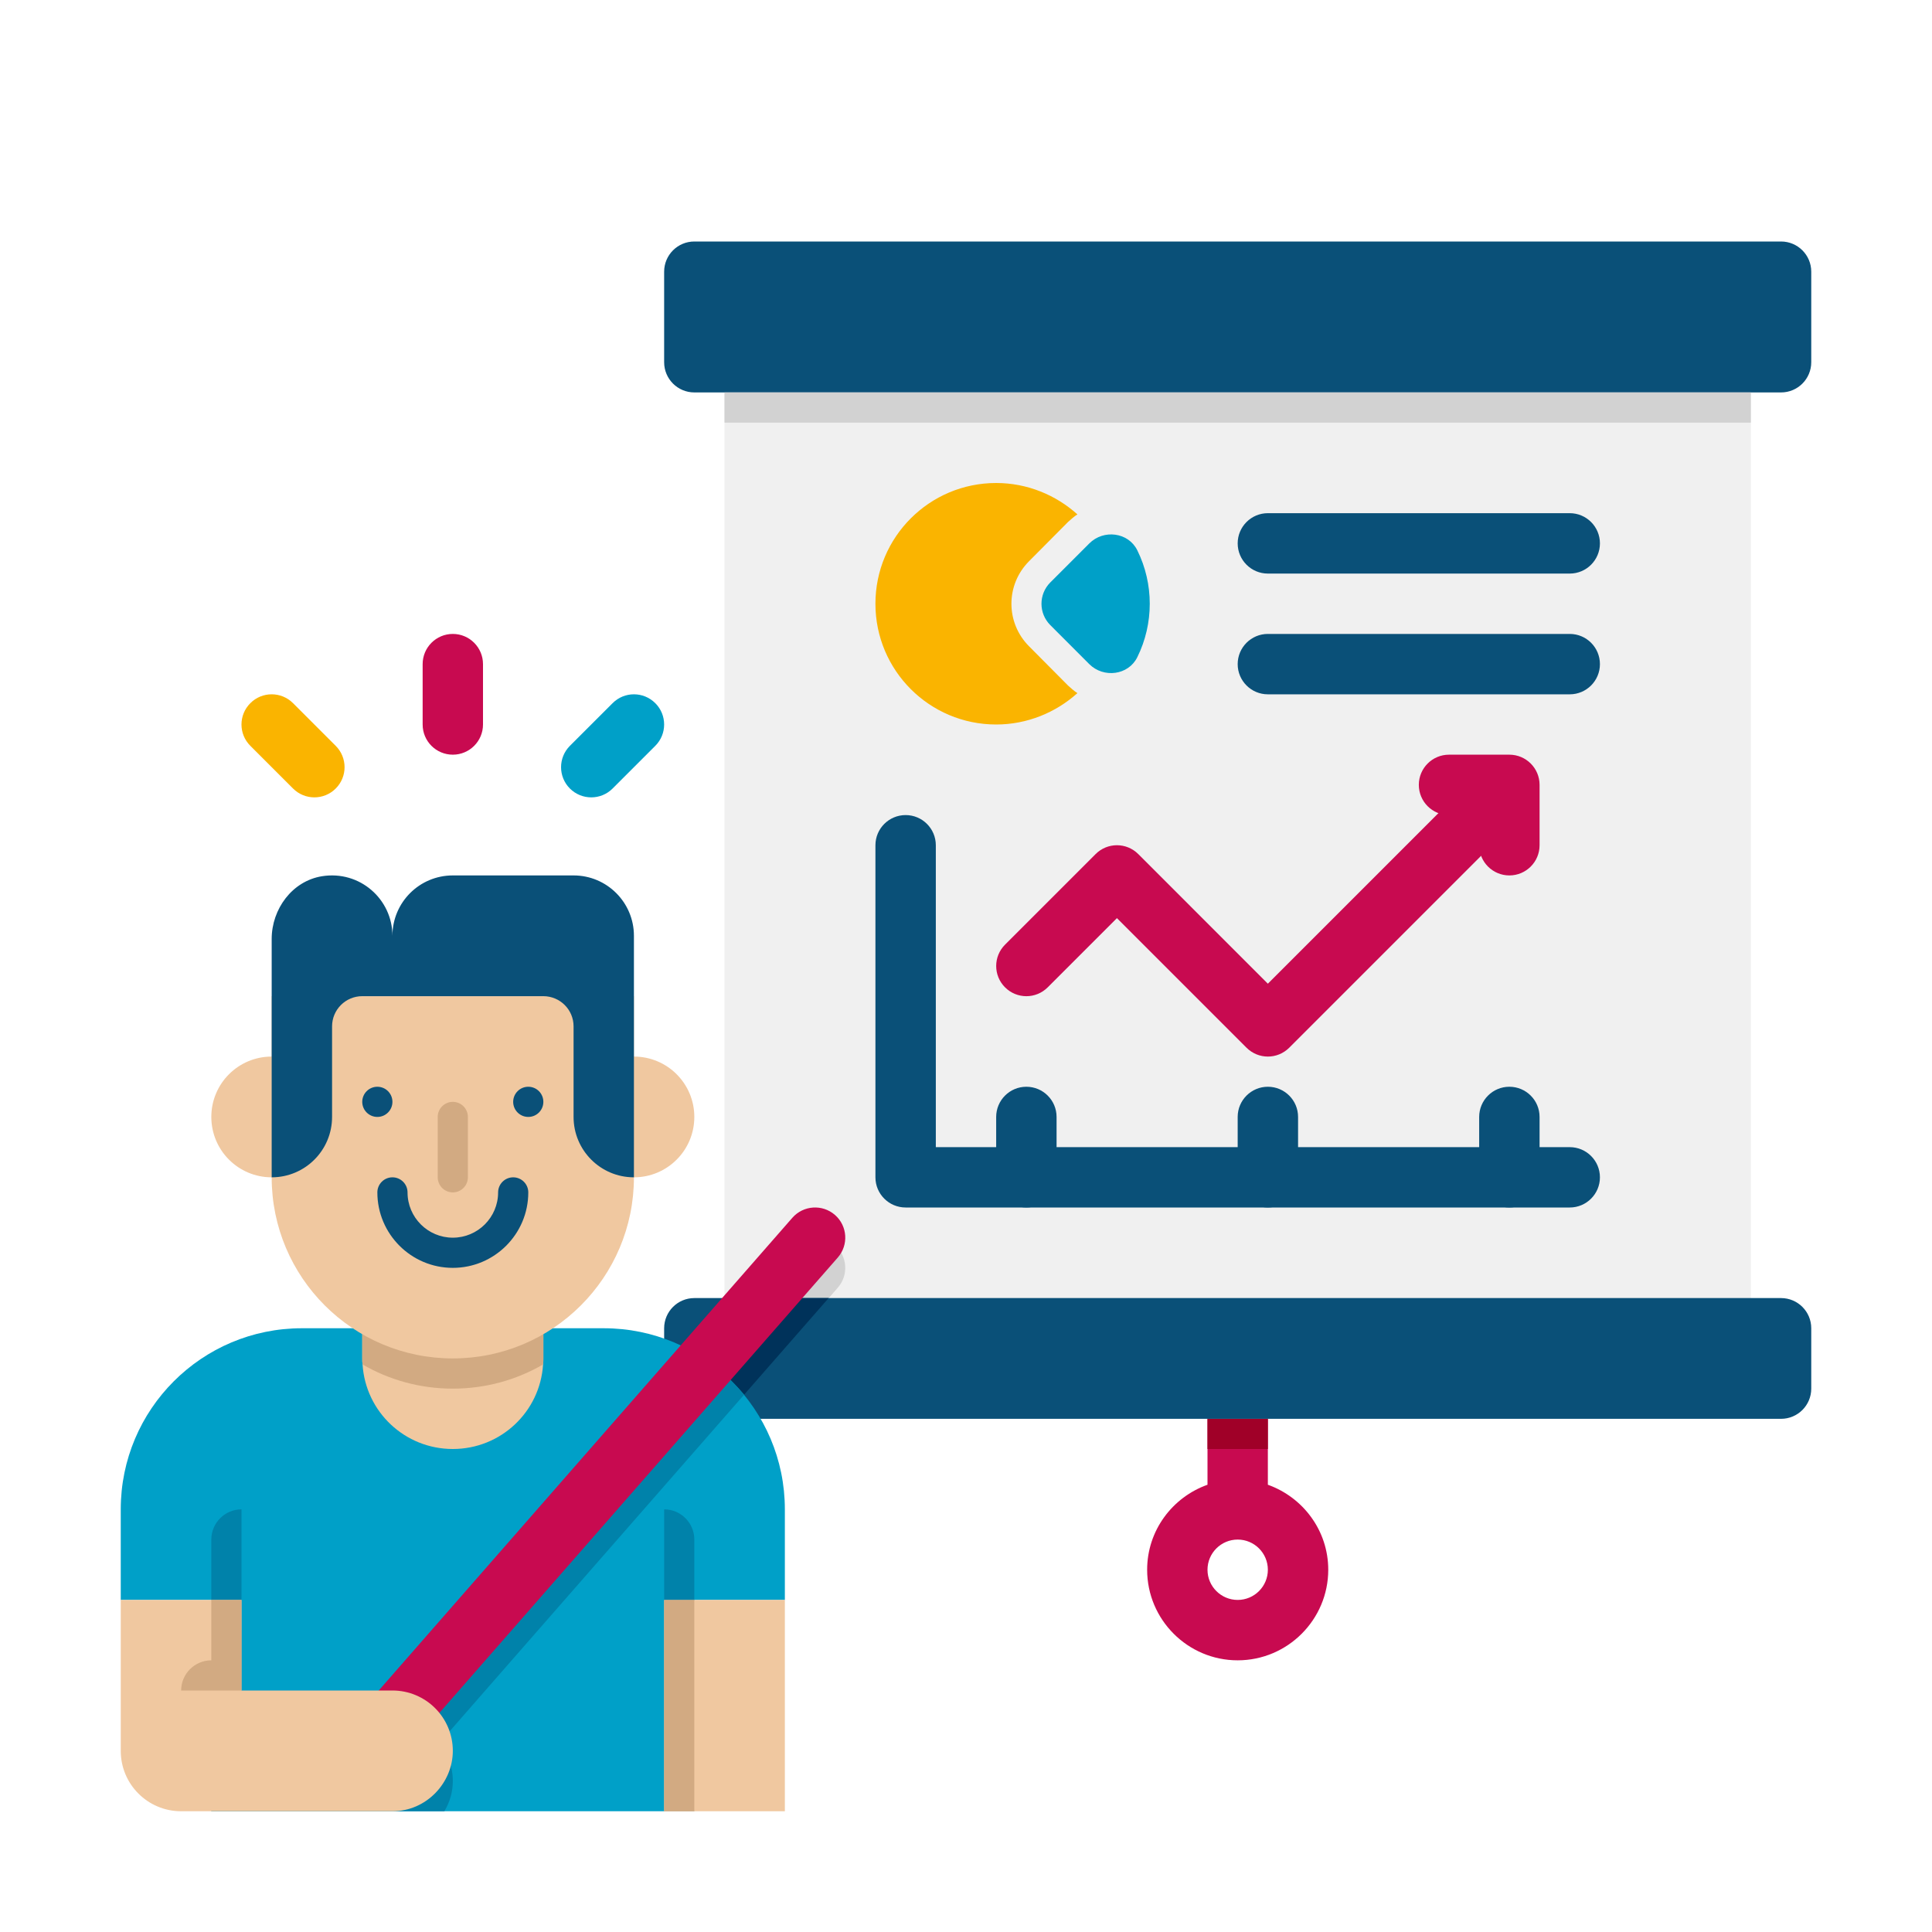 <svg width="50" height="50" viewBox="0 0 50 50" fill="none" xmlns="http://www.w3.org/2000/svg">
<path d="M32.812 38.425V36.719H31.25V38.425C30.343 38.748 29.688 39.608 29.688 40.625C29.688 41.917 30.739 42.969 32.031 42.969C33.323 42.969 34.375 41.917 34.375 40.625C34.375 39.608 33.719 38.748 32.812 38.425ZM32.031 41.406C31.601 41.406 31.25 41.056 31.25 40.625C31.25 40.194 31.601 39.844 32.031 39.844C32.462 39.844 32.812 40.194 32.812 40.625C32.812 41.056 32.462 41.406 32.031 41.406Z" fill="#C80A50"/>
<path d="M31.25 36.719H32.812V37.5H31.25V36.719Z" fill="#A00028"/>
<path d="M18.75 10.156H45.312V34.375H18.75V10.156Z" fill="#F0F0F0"/>
<path d="M21.68 33.328L20.766 34.375H18.75V34.305L20.508 32.297C20.789 31.977 21.281 31.938 21.609 32.227C21.93 32.508 21.969 33 21.68 33.328Z" fill="#D2D2D2"/>
<path d="M46.094 10.156H17.969C17.538 10.156 17.188 9.806 17.188 9.375V7.031C17.188 6.6 17.538 6.25 17.969 6.25H46.094C46.525 6.25 46.875 6.6 46.875 7.031V9.375C46.875 9.806 46.525 10.156 46.094 10.156Z" fill="#0A5078"/>
<path d="M18.75 10.156H45.312V10.938H18.75V10.156Z" fill="#D2D2D2"/>
<path d="M46.094 36.719H17.969C17.538 36.719 17.188 36.369 17.188 35.938V34.375C17.188 33.944 17.538 33.594 17.969 33.594H46.094C46.525 33.594 46.875 33.944 46.875 34.375V35.938C46.875 36.369 46.525 36.719 46.094 36.719Z" fill="#0A5078"/>
<path d="M21.445 33.594L18.711 36.719H17.969C17.586 36.719 17.266 36.445 17.203 36.078L19.375 33.594H21.445Z" fill="#00325A"/>
<path d="M27.641 17.742C27.719 17.812 27.797 17.883 27.883 17.938C27.328 18.438 26.586 18.75 25.781 18.75C24.055 18.75 22.656 17.352 22.656 15.625C22.656 13.898 24.055 12.5 25.781 12.5C26.586 12.5 27.328 12.812 27.883 13.312C27.797 13.367 27.719 13.438 27.641 13.508L26.633 14.523C26.023 15.133 26.023 16.117 26.633 16.727L27.641 17.742Z" fill="#FAB400"/>
<path d="M29.433 14.241C29.863 15.111 29.863 16.139 29.433 17.009C29.202 17.477 28.561 17.556 28.191 17.188L27.182 16.178C26.877 15.873 26.877 15.378 27.182 15.073L28.191 14.064C28.56 13.694 29.202 13.773 29.433 14.241Z" fill="#00A0C8"/>
<path d="M40.625 31.25H23.438C23.006 31.25 22.656 30.9 22.656 30.469V21.875C22.656 21.444 23.006 21.094 23.438 21.094C23.869 21.094 24.219 21.444 24.219 21.875V29.688H40.625C41.056 29.688 41.406 30.038 41.406 30.469C41.406 30.9 41.056 31.25 40.625 31.25Z" fill="#0A5078"/>
<path d="M32.812 27.344C32.612 27.344 32.413 27.267 32.26 27.115L28.906 23.761L27.115 25.552C26.809 25.858 26.316 25.858 26.01 25.552C25.705 25.247 25.705 24.753 26.01 24.448L28.354 22.104C28.659 21.798 29.153 21.798 29.459 22.104L32.812 25.458L37.729 20.541C38.034 20.236 38.528 20.236 38.834 20.541C39.139 20.847 39.139 21.341 38.834 21.646L33.365 27.115C33.212 27.267 33.013 27.344 32.812 27.344Z" fill="#C80A50"/>
<path d="M39.062 22.656C38.631 22.656 38.281 22.306 38.281 21.875V21.094H37.5C37.069 21.094 36.719 20.744 36.719 20.312C36.719 19.881 37.069 19.531 37.5 19.531H39.062C39.494 19.531 39.844 19.881 39.844 20.312V21.875C39.844 22.306 39.494 22.656 39.062 22.656Z" fill="#C80A50"/>
<path d="M26.562 31.25C26.131 31.25 25.781 30.9 25.781 30.469V28.906C25.781 28.475 26.131 28.125 26.562 28.125C26.994 28.125 27.344 28.475 27.344 28.906V30.469C27.344 30.9 26.994 31.25 26.562 31.25Z" fill="#0A5078"/>
<path d="M32.812 31.25C32.381 31.25 32.031 30.9 32.031 30.469V28.906C32.031 28.475 32.381 28.125 32.812 28.125C33.244 28.125 33.594 28.475 33.594 28.906V30.469C33.594 30.9 33.244 31.25 32.812 31.25Z" fill="#0A5078"/>
<path d="M39.062 31.25C38.631 31.25 38.281 30.9 38.281 30.469V28.906C38.281 28.475 38.631 28.125 39.062 28.125C39.494 28.125 39.844 28.475 39.844 28.906V30.469C39.844 30.9 39.494 31.25 39.062 31.25Z" fill="#0A5078"/>
<path d="M40.625 14.844H32.812C32.381 14.844 32.031 14.494 32.031 14.062C32.031 13.631 32.381 13.281 32.812 13.281H40.625C41.056 13.281 41.406 13.631 41.406 14.062C41.406 14.494 41.056 14.844 40.625 14.844Z" fill="#0A5078"/>
<path d="M40.625 17.969H32.812C32.381 17.969 32.031 17.619 32.031 17.188C32.031 16.756 32.381 16.406 32.812 16.406H40.625C41.056 16.406 41.406 16.756 41.406 17.188C41.406 17.619 41.056 17.969 40.625 17.969Z" fill="#0A5078"/>
<path d="M10.938 17.188V18.75C10.938 19.182 11.287 19.531 11.719 19.531C12.15 19.531 12.5 19.182 12.5 18.75V17.188C12.5 16.756 12.15 16.406 11.719 16.406C11.287 16.406 10.938 16.756 10.938 17.188Z" fill="#C80A50"/>
<path d="M6.479 19.302L7.584 20.407C7.889 20.712 8.383 20.712 8.688 20.407C8.994 20.102 8.994 19.608 8.688 19.302L7.584 18.198C7.278 17.892 6.784 17.892 6.479 18.198C6.173 18.503 6.173 18.997 6.479 19.302Z" fill="#FAB400"/>
<path d="M14.749 20.407C15.055 20.712 15.549 20.712 15.854 20.407L16.959 19.302C17.264 18.997 17.264 18.503 16.959 18.198C16.653 17.892 16.159 17.892 15.854 18.198L14.749 19.302C14.444 19.608 14.444 20.102 14.749 20.407Z" fill="#00A0C8"/>
<path d="M3.125 39.062V41.406H5.469V46.875H17.969V41.406H20.312V39.062C20.312 36.473 18.214 34.375 15.625 34.375H7.812C5.223 34.375 3.125 36.473 3.125 39.062Z" fill="#00A0C8"/>
<path d="M19.258 36.094L10.742 45.828C10.461 46.148 9.969 46.188 9.641 45.898C9.32 45.617 9.281 45.125 9.57 44.797L18.078 35.07C18.523 35.344 18.922 35.695 19.258 36.094Z" fill="#0082AA"/>
<path d="M11.719 46.094C11.719 46.375 11.641 46.641 11.5 46.875H5.469V42.188H6.25V44.531H10.156C11.016 44.531 11.719 45.234 11.719 46.094Z" fill="#0082AA"/>
<path d="M14.062 32.812V35.156C14.062 35.211 14.062 35.258 14.055 35.312C13.977 36.539 12.961 37.5 11.719 37.5C10.477 37.5 9.461 36.539 9.383 35.312C9.375 35.258 9.375 35.211 9.375 35.156V32.812H14.062Z" fill="#F0C8A0"/>
<path d="M14.062 32.812V35.156C14.062 35.211 14.062 35.258 14.055 35.312C13.367 35.711 12.57 35.938 11.719 35.938C10.867 35.938 10.07 35.711 9.383 35.312C9.375 35.258 9.375 35.211 9.375 35.156V32.812H14.062Z" fill="#D2AA82"/>
<path d="M16.406 27.344V25.781H7.031V27.344C6.168 27.344 5.469 28.043 5.469 28.906C5.469 29.77 6.168 30.469 7.031 30.469C7.031 33.058 9.13 35.156 11.719 35.156C14.308 35.156 16.406 33.058 16.406 30.469C17.27 30.469 17.969 29.77 17.969 28.906C17.969 28.043 17.27 27.344 16.406 27.344Z" fill="#F0C8A0"/>
<path d="M9.766 28.906C9.981 28.906 10.156 28.731 10.156 28.516C10.156 28.3 9.981 28.125 9.766 28.125C9.55 28.125 9.375 28.3 9.375 28.516C9.375 28.731 9.55 28.906 9.766 28.906Z" fill="#0A5078"/>
<path d="M13.672 28.906C13.888 28.906 14.062 28.731 14.062 28.516C14.062 28.3 13.888 28.125 13.672 28.125C13.456 28.125 13.281 28.3 13.281 28.516C13.281 28.731 13.456 28.906 13.672 28.906Z" fill="#0A5078"/>
<path d="M11.719 28.516C11.503 28.516 11.328 28.691 11.328 28.906V30.469C11.328 30.684 11.503 30.859 11.719 30.859C11.934 30.859 12.109 30.684 12.109 30.469V28.906C12.109 28.691 11.934 28.516 11.719 28.516Z" fill="#D2AA82"/>
<path d="M11.719 32.812C10.642 32.812 9.766 31.937 9.766 30.859C9.766 30.644 9.941 30.469 10.156 30.469C10.372 30.469 10.547 30.644 10.547 30.859C10.547 31.506 11.073 32.031 11.719 32.031C12.365 32.031 12.891 31.506 12.891 30.859C12.891 30.644 13.066 30.469 13.281 30.469C13.497 30.469 13.672 30.644 13.672 30.859C13.672 31.937 12.796 32.812 11.719 32.812Z" fill="#0A5078"/>
<path d="M17.188 41.406H20.312V46.875H17.188V41.406Z" fill="#F0C8A0"/>
<path d="M17.188 39.062C17.619 39.062 17.969 39.413 17.969 39.844V41.406H17.188V39.062Z" fill="#0082AA"/>
<path d="M17.188 41.406H17.969V46.875H17.188V41.406Z" fill="#D2AA82"/>
<path d="M6.25 39.062C5.819 39.062 5.469 39.413 5.469 39.844V41.406H6.25V39.062Z" fill="#0082AA"/>
<path d="M10.156 45.312C9.974 45.312 9.791 45.248 9.642 45.119C9.317 44.834 9.284 44.341 9.569 44.016L20.506 31.516C20.791 31.192 21.284 31.159 21.609 31.443C21.934 31.727 21.966 32.22 21.682 32.545L10.745 45.045C10.59 45.222 10.373 45.312 10.156 45.312Z" fill="#C80A50"/>
<path d="M11.719 45.312C11.719 44.449 11.02 43.75 10.156 43.75H6.25V41.406H3.125C3.125 42.745 3.125 45.452 3.125 45.312C3.125 46.176 3.824 46.875 4.688 46.875H10.156C11.035 46.875 11.719 46.14 11.719 45.312Z" fill="#F0C8A0"/>
<path d="M6.25 41.406V43.75H4.688C4.688 43.32 5.039 42.969 5.469 42.969V41.406H6.25Z" fill="#D2AA82"/>
<path d="M14.844 22.656H11.719C10.855 22.656 10.156 23.355 10.156 24.219C10.156 23.27 9.31 22.519 8.331 22.677C7.563 22.802 7.031 23.524 7.031 24.302V30.469C7.895 30.469 8.594 29.77 8.594 28.906V26.562C8.594 26.131 8.944 25.781 9.375 25.781H14.062C14.494 25.781 14.844 26.131 14.844 26.562V28.906C14.844 29.77 15.543 30.469 16.406 30.469V24.219C16.406 23.355 15.707 22.656 14.844 22.656Z" fill="#0A5078"/>
</svg>

